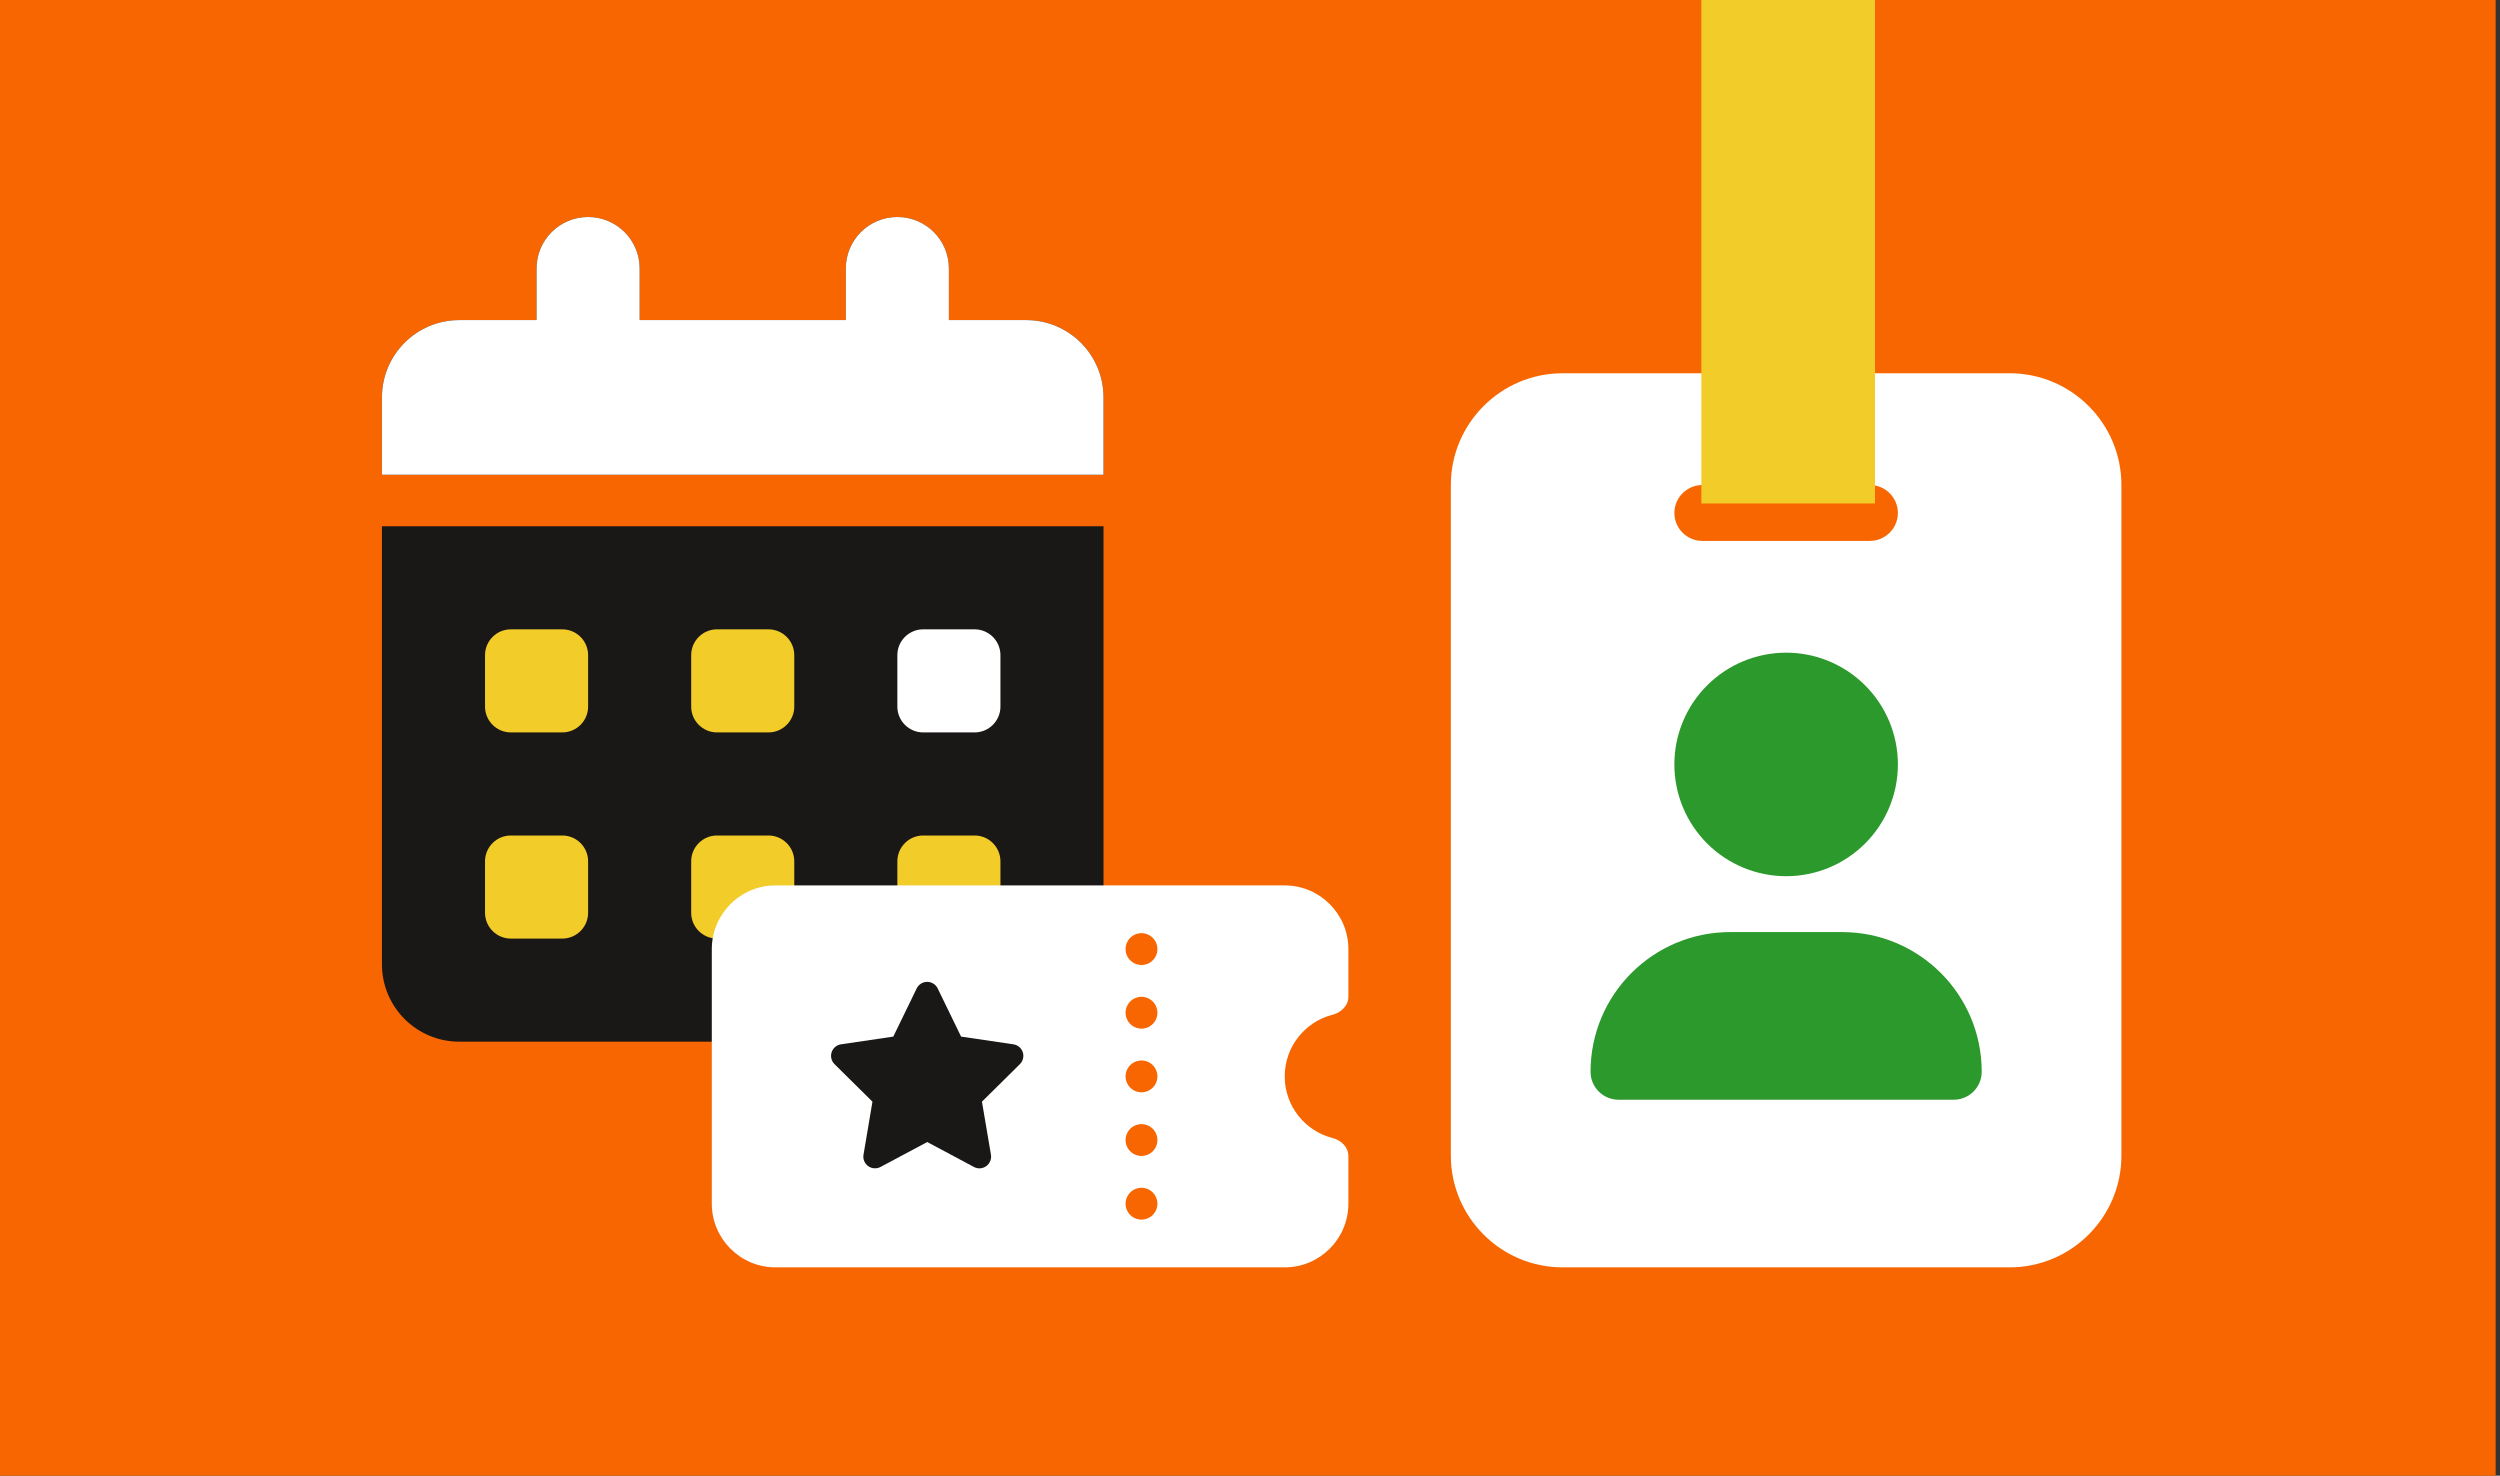 <?xml version="1.0" encoding="UTF-8"?> <svg xmlns="http://www.w3.org/2000/svg" width="288" height="170" viewBox="0 0 288 170" fill="none"><rect x="0" y="0" width="288" height="170" fill="#333333" stroke="none"/><rect width="287.5" height="170" fill="#F76600"></rect><rect x="177" y="67" width="58" height="67" fill="#2B992B"></rect><path d="M180.012 43C172.911 43 167.137 48.774 167.137 55.875V133.125C167.137 140.226 172.911 146 180.012 146H231.512C238.614 146 244.387 140.226 244.387 133.125V55.875C244.387 48.774 238.614 43 231.512 43H180.012ZM199.325 107.375H212.2C221.092 107.375 228.294 114.577 228.294 123.469C228.294 125.239 226.845 126.688 225.075 126.688H186.45C184.68 126.688 183.231 125.239 183.231 123.469C183.231 114.577 190.433 107.375 199.325 107.375ZM192.887 88.062C192.887 84.648 194.244 81.373 196.658 78.959C199.073 76.544 202.348 75.188 205.762 75.188C209.177 75.188 212.452 76.544 214.866 78.959C217.281 81.373 218.637 84.648 218.637 88.062C218.637 91.477 217.281 94.752 214.866 97.166C212.452 99.581 209.177 100.938 205.762 100.938C202.348 100.938 199.073 99.581 196.658 97.166C194.244 94.752 192.887 91.477 192.887 88.062ZM196.106 55.875H215.419C217.189 55.875 218.637 57.323 218.637 59.094C218.637 60.864 217.189 62.312 215.419 62.312H196.106C194.336 62.312 192.887 60.864 192.887 59.094C192.887 57.323 194.336 55.875 196.106 55.875Z" fill="white"></path><rect x="196" width="20" height="58" fill="#F2CC29"></rect><rect x="99.562" y="68" width="19" height="19" fill="white"></rect><rect x="50.562" y="68" width="45" height="45" fill="#F2CC29"></rect><rect x="95.562" y="95" width="23" height="18" fill="#F2CC29"></rect><path d="M67.75 25C71.034 25 73.688 27.653 73.688 30.938V36.875H97.438V30.938C97.438 27.653 100.091 25 103.375 25C106.659 25 109.312 27.653 109.312 30.938V36.875H118.219C123.136 36.875 127.125 40.864 127.125 45.781V54.688H44V45.781C44 40.864 47.989 36.875 52.906 36.875H61.812V30.938C61.812 27.653 64.466 25 67.75 25ZM44 60.625H127.125V111.094C127.125 116.011 123.136 120 118.219 120H52.906C47.989 120 44 116.011 44 111.094V60.625ZM55.875 75.469V81.406C55.875 83.039 57.211 84.375 58.844 84.375H64.781C66.414 84.375 67.75 83.039 67.75 81.406V75.469C67.75 73.836 66.414 72.5 64.781 72.5H58.844C57.211 72.5 55.875 73.836 55.875 75.469ZM79.625 75.469V81.406C79.625 83.039 80.961 84.375 82.594 84.375H88.531C90.164 84.375 91.5 83.039 91.5 81.406V75.469C91.5 73.836 90.164 72.5 88.531 72.5H82.594C80.961 72.5 79.625 73.836 79.625 75.469ZM106.344 72.5C104.711 72.5 103.375 73.836 103.375 75.469V81.406C103.375 83.039 104.711 84.375 106.344 84.375H112.281C113.914 84.375 115.25 83.039 115.25 81.406V75.469C115.25 73.836 113.914 72.5 112.281 72.5H106.344ZM55.875 99.219V105.156C55.875 106.789 57.211 108.125 58.844 108.125H64.781C66.414 108.125 67.75 106.789 67.75 105.156V99.219C67.75 97.586 66.414 96.25 64.781 96.25H58.844C57.211 96.25 55.875 97.586 55.875 99.219ZM82.594 96.25C80.961 96.25 79.625 97.586 79.625 99.219V105.156C79.625 106.789 80.961 108.125 82.594 108.125H88.531C90.164 108.125 91.5 106.789 91.5 105.156V99.219C91.5 97.586 90.164 96.25 88.531 96.25H82.594ZM103.375 99.219V105.156C103.375 106.789 104.711 108.125 106.344 108.125H112.281C113.914 108.125 115.25 106.789 115.25 105.156V99.219C115.25 97.586 113.914 96.25 112.281 96.25H106.344C104.711 96.25 103.375 97.586 103.375 99.219Z" fill="#1A1717"></path><path d="M67.75 25C71.034 25 73.688 27.653 73.688 30.938V36.875H97.438V30.938C97.438 27.653 100.091 25 103.375 25C106.659 25 109.312 27.653 109.312 30.938V36.875H118.219C123.136 36.875 127.125 40.864 127.125 45.781V54.688H44V45.781C44 40.864 47.989 36.875 52.906 36.875H61.812V30.938C61.812 27.653 64.466 25 67.75 25Z" fill="white"></path><path d="M82 109.333C82 105.289 85.288 102 89.333 102H148C152.045 102 155.333 105.289 155.333 109.333V114.833C155.333 115.842 154.497 116.644 153.523 116.896C150.349 117.698 148 120.574 148 124C148 127.426 150.349 130.302 153.523 131.104C154.508 131.356 155.333 132.147 155.333 133.167V138.667C155.333 142.711 152.045 146 148 146H89.333C85.288 146 82 142.711 82 138.667V109.333ZM131.5 111.167C131.986 111.167 132.453 110.974 132.796 110.63C133.14 110.286 133.333 109.82 133.333 109.333C133.333 108.847 133.14 108.381 132.796 108.037C132.453 107.693 131.986 107.5 131.5 107.5C131.014 107.5 130.547 107.693 130.204 108.037C129.86 108.381 129.667 108.847 129.667 109.333C129.667 109.82 129.86 110.286 130.204 110.63C130.547 110.974 131.014 111.167 131.5 111.167ZM131.5 118.5C131.986 118.5 132.453 118.307 132.796 117.963C133.14 117.619 133.333 117.153 133.333 116.667C133.333 116.18 133.14 115.714 132.796 115.37C132.453 115.026 131.986 114.833 131.5 114.833C131.014 114.833 130.547 115.026 130.204 115.37C129.86 115.714 129.667 116.18 129.667 116.667C129.667 117.153 129.86 117.619 130.204 117.963C130.547 118.307 131.014 118.5 131.5 118.5ZM133.333 124C133.333 123.514 133.14 123.047 132.796 122.704C132.453 122.36 131.986 122.167 131.5 122.167C131.014 122.167 130.547 122.36 130.204 122.704C129.86 123.047 129.667 123.514 129.667 124C129.667 124.486 129.86 124.953 130.204 125.296C130.547 125.64 131.014 125.833 131.5 125.833C131.986 125.833 132.453 125.64 132.796 125.296C133.14 124.953 133.333 124.486 133.333 124ZM131.5 133.167C131.986 133.167 132.453 132.974 132.796 132.63C133.14 132.286 133.333 131.82 133.333 131.333C133.333 130.847 133.14 130.381 132.796 130.037C132.453 129.693 131.986 129.5 131.5 129.5C131.014 129.5 130.547 129.693 130.204 130.037C129.86 130.381 129.667 130.847 129.667 131.333C129.667 131.82 129.86 132.286 130.204 132.63C130.547 132.974 131.014 133.167 131.5 133.167ZM133.333 138.667C133.333 138.18 133.14 137.714 132.796 137.37C132.453 137.026 131.986 136.833 131.5 136.833C131.014 136.833 130.547 137.026 130.204 137.37C129.86 137.714 129.667 138.18 129.667 138.667C129.667 139.153 129.86 139.619 130.204 139.963C130.547 140.307 131.014 140.5 131.5 140.5C131.986 140.5 132.453 140.307 132.796 139.963C133.14 139.619 133.333 139.153 133.333 138.667Z" fill="white"></path><path d="M108.02 113.866C107.798 113.405 107.328 113.111 106.812 113.111C106.296 113.111 105.83 113.405 105.604 113.866L102.906 119.417L96.882 120.306C96.379 120.381 95.959 120.734 95.804 121.216C95.649 121.699 95.775 122.232 96.135 122.588L100.507 126.913L99.475 133.026C99.391 133.529 99.6 134.041 100.016 134.339C100.431 134.637 100.981 134.674 101.434 134.435L106.816 131.562L112.198 134.435C112.651 134.674 113.201 134.641 113.616 134.339C114.032 134.037 114.241 133.529 114.158 133.026L113.121 126.913L117.493 122.588C117.853 122.232 117.983 121.699 117.824 121.216C117.665 120.734 117.249 120.381 116.746 120.306L110.718 119.417L108.02 113.866Z" fill="#1A1717"></path></svg> 